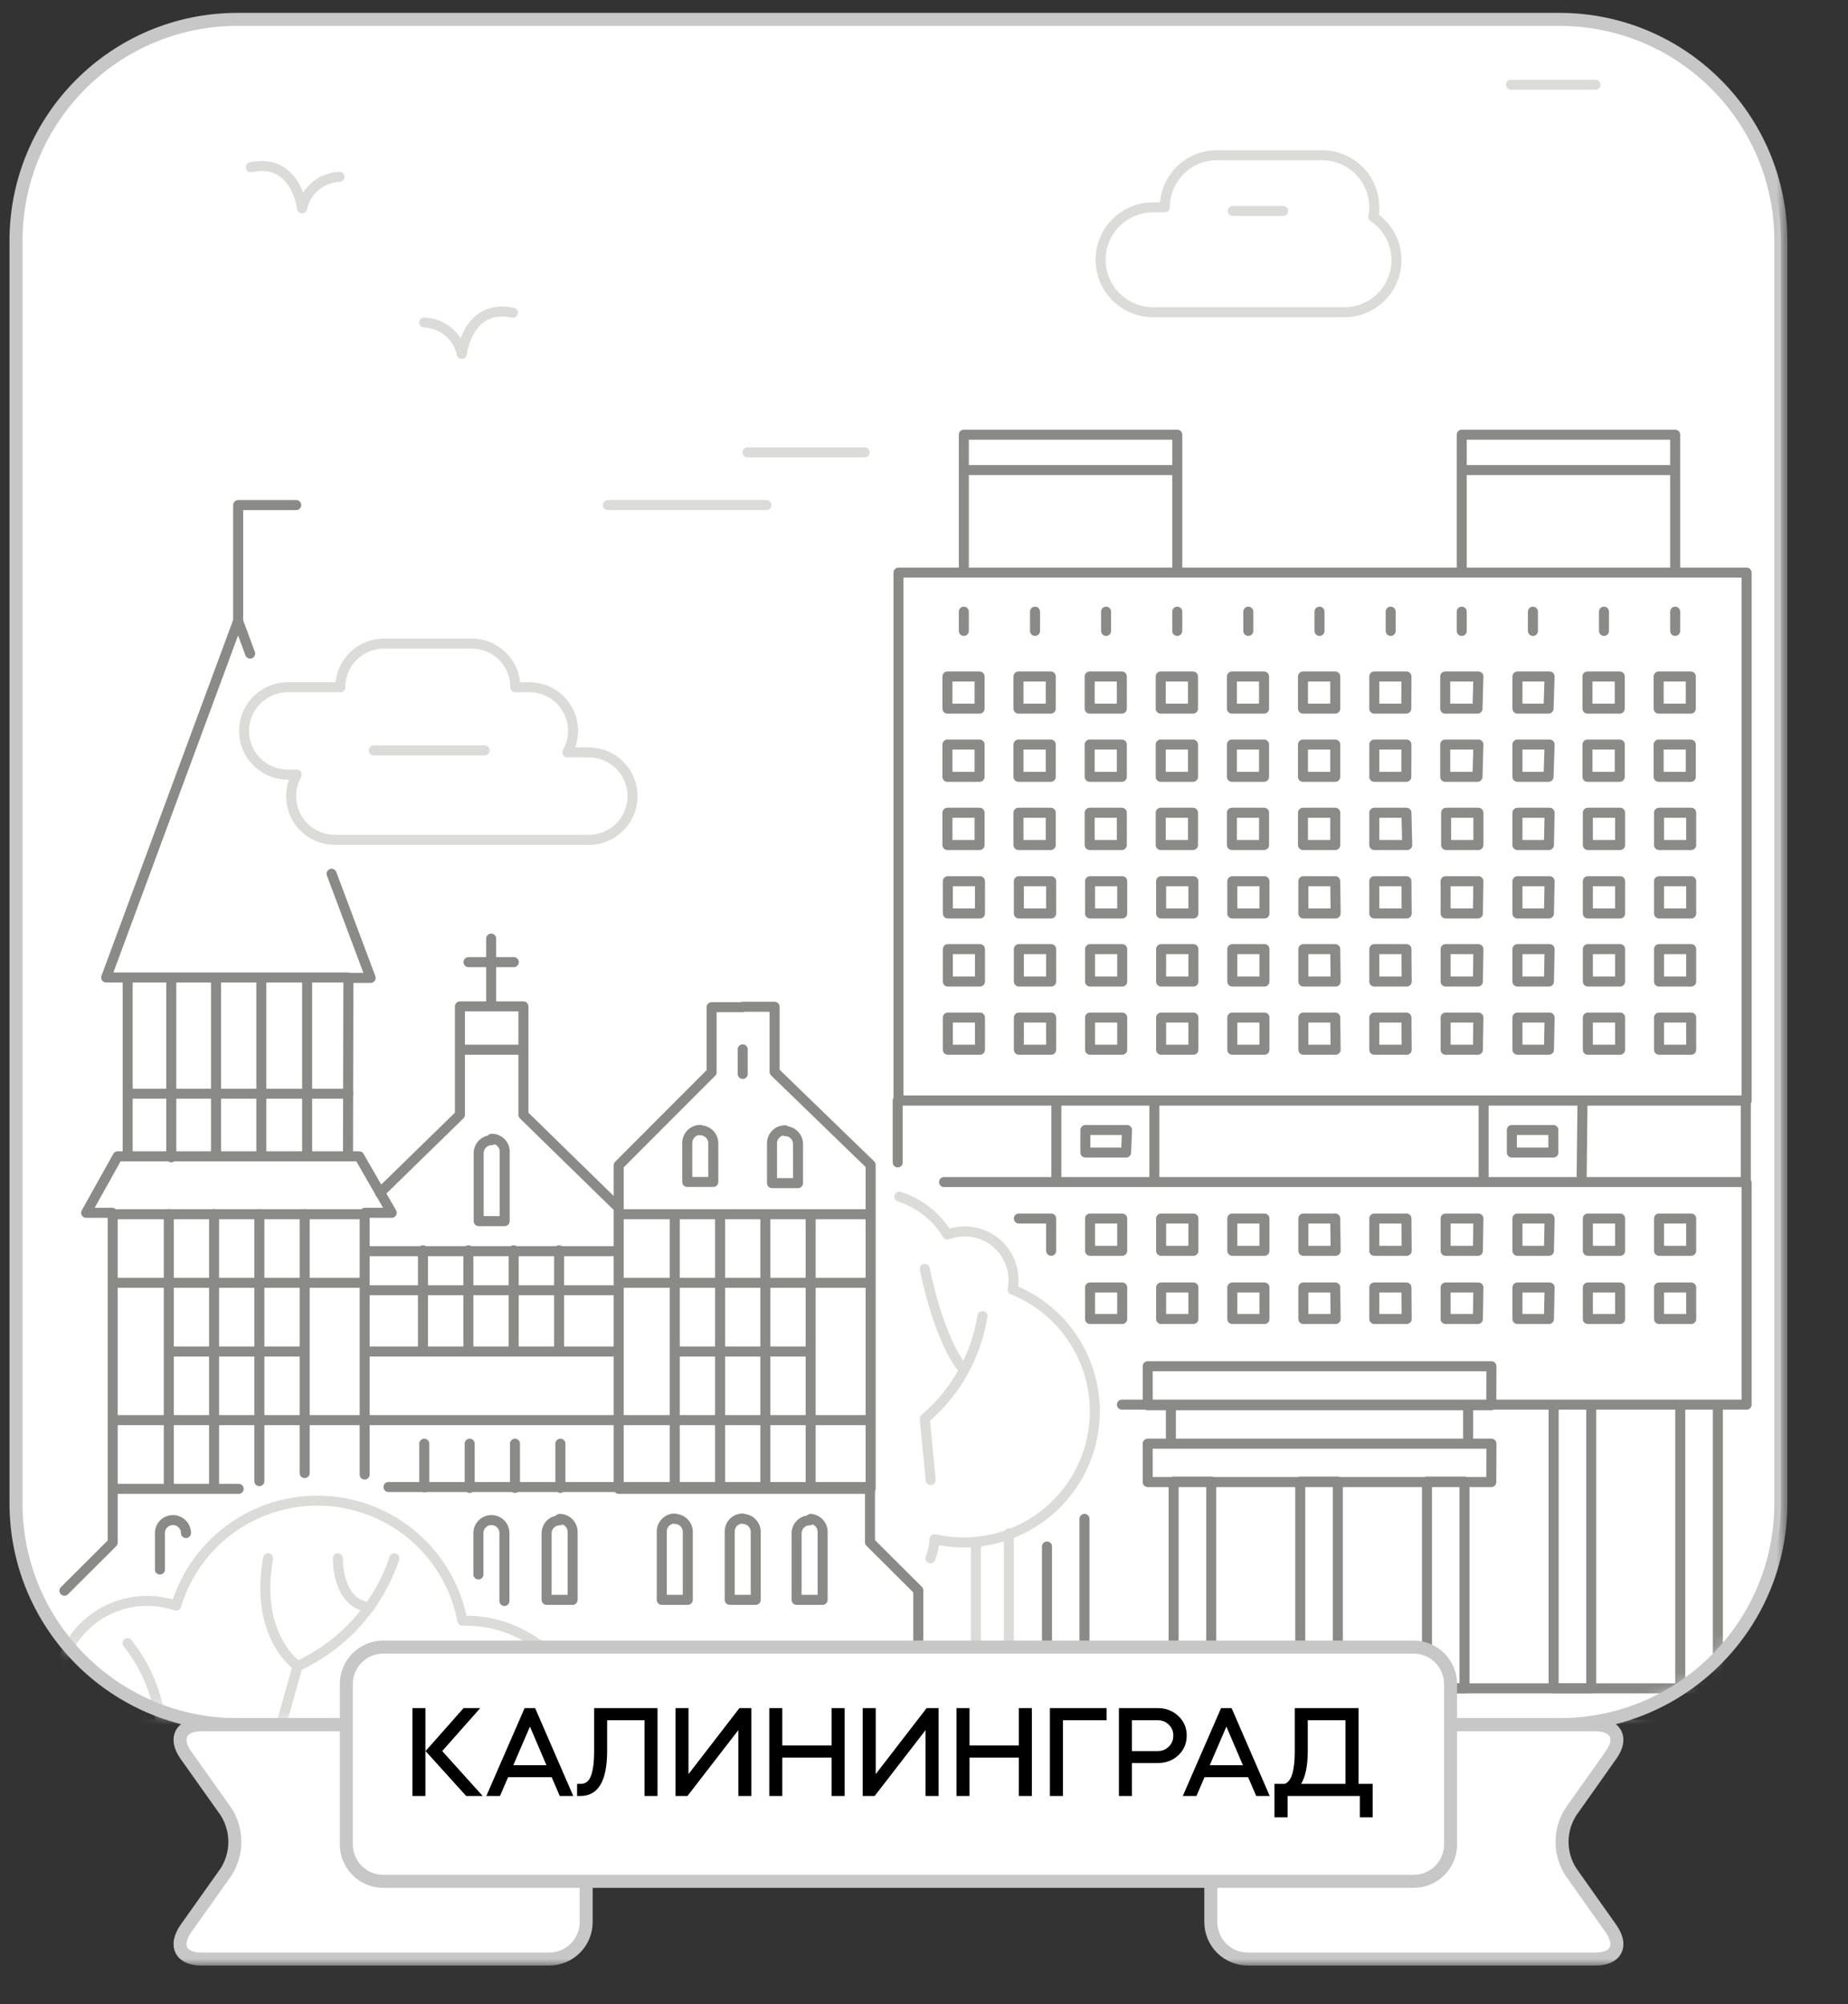 <?xml version="1.0" encoding="UTF-8"?> <svg xmlns="http://www.w3.org/2000/svg" width="142" height="154" viewBox="0 0 142 154" fill="none"><rect x="0" y="0" width="142" height="154" fill="#333333" stroke="none"/> <g clip-path="url(#clip0_113_2911)"> <mask id="mask0_113_2911" style="mask-type:luminance" maskUnits="userSpaceOnUse" x="-372" y="-374" width="510" height="526"> <path d="M137.34 -374H-371.9V151.13H137.34V-374Z" fill="white"></path> </mask> <g mask="url(#mask0_113_2911)"> <path d="M119.83 1.49H18.24C8.846 1.49 1.23 9.106 1.23 18.5V115.51C1.23 124.905 8.846 132.52 18.24 132.52H119.83C129.224 132.52 136.84 124.905 136.84 115.51V18.5C136.84 9.106 129.224 1.49 119.83 1.49Z" fill="white"></path> </g> <mask id="mask1_113_2911" style="mask-type:luminance" maskUnits="userSpaceOnUse" x="1" y="1" width="136" height="132"> <path d="M119.83 1.49H18.24C8.846 1.49 1.23 9.106 1.23 18.5V115.51C1.23 124.905 8.846 132.52 18.24 132.52H119.83C129.224 132.52 136.84 124.905 136.84 115.51V18.5C136.84 9.106 129.224 1.49 119.83 1.49Z" fill="white"></path> </mask> <g mask="url(#mask1_113_2911)"> <path d="M134.21 129.73H80.45V132.53H134.21V129.73Z" stroke="#8A8A89" stroke-width="0.77" stroke-linecap="round" stroke-linejoin="round"></path> <path d="M20.6 119.74C19.52 125.74 22.87 128.02 22.87 128.02M22.87 128.02C24.609 127.221 26.165 126.074 27.443 124.65C28.721 123.226 29.693 121.555 30.3 119.74M22.87 128.02L21.6 132.53M26.73 132.53C30.81 132.1 33.02 127.62 33.02 127.62M28.4 123.5C25.88 123.25 25.96 119.74 25.96 119.74M9.8 126.26C11.238 128.061 12.126 130.238 12.36 132.53M45.08 132.53C44.742 130.303 43.617 128.271 41.909 126.803C40.201 125.335 38.023 124.529 35.77 124.53H35.53C35.056 122.036 33.759 119.773 31.847 118.104C29.934 116.435 27.517 115.455 24.981 115.323C22.446 115.19 19.94 115.912 17.863 117.373C15.787 118.834 14.261 120.949 13.53 123.38C12.494 123.026 11.388 122.923 10.305 123.081C9.221 123.24 8.191 123.655 7.3 124.291C6.409 124.928 5.683 125.768 5.182 126.742C4.681 127.716 4.42 128.795 4.42 129.89C4.418 130.805 4.602 131.709 4.96 132.55M0.79 132.55H137.28" stroke="#DBDBDA" stroke-width="0.77" stroke-linecap="round" stroke-linejoin="round"></path> <path d="M36 73.93H39.48M37.74 72.12V77.33M35.34 80.66V77.33H40.22V80.66M35.34 80.66H40.22M35.34 80.66V85.66L29.19 91.66M35.34 80.66H37.78H40.22M40.22 80.66V85.66L47.54 92.81V96.52M26.87 75.14H28.48L25.48 67.14M19.22 50.22L18.3 47.73V38.81H22.76M9.76 75.11H8.16L18.29 47.73M32.5 103.73V96.07M35.99 103.73V96.07M39.47 103.73V96.07M42.96 103.73V96.07M32.6 114.29V110.93M36.09 114.33V110.93M39.57 114.33V110.93M43.06 114.33V110.93M13.16 88.93V75.11M16.6 88.85V75.11M20.08 88.85V75.11M23.6 88.85V75.11M9.84 84.04H26.77M28.05 93.19H30.1L27.6 88.85H18.3M8.62 93.19H6.62L9.04 88.85H18.34M57.07 80.63V82.52M66.9 93.22V89.51L59.52 82.36V77.36H57.07M47.54 93.25V89.54L54.68 82.39V77.39H57.07M16.45 93.28V114.38M19.93 93.28V113.81M23.41 93.28V113.19M12.97 93.28V114.38M28.05 96.14H47.49M28.02 99.14H47.46M28.02 103.85H47.46M12.97 103.85H23.41M8.66 109.12H28.02H66.9M8.66 98.57H28.02M18.34 114.4H8.66V93.3H28.02V113.3M55.33 93.3V114.4M58.81 93.3V114.4M62.29 93.3V114.4M51.85 93.3V114.4M51.85 103.85H62.29M47.54 98.57H66.9M38.76 123.02V117.8C38.76 117.535 38.655 117.28 38.467 117.093C38.28 116.905 38.025 116.8 37.76 116.8C37.495 116.8 37.241 116.905 37.053 117.093C36.865 117.28 36.76 117.535 36.76 117.8V120.98M14.29 117.8C14.29 117.535 14.185 117.28 13.997 117.093C13.81 116.905 13.555 116.8 13.29 116.8C13.025 116.8 12.771 116.905 12.583 117.093C12.396 117.28 12.29 117.535 12.29 117.8V120.6M29.85 114.26H66.85V118.5L70.56 122.2V127.59L72.84 129.88V132.49M4.95 122.23L8.66 118.53V114.29M26.77 75.11H9.81V88.85H26.74L26.77 75.11ZM60.32 86.91C60.585 86.91 60.84 87.015 61.027 87.203C61.215 87.391 61.32 87.645 61.32 87.91V90.91H59.32V87.91C59.312 87.774 59.332 87.637 59.378 87.509C59.425 87.381 59.497 87.263 59.591 87.164C59.685 87.064 59.798 86.985 59.923 86.931C60.048 86.877 60.184 86.85 60.32 86.85V86.91ZM47.54 93.3H66.9V114.4H47.54V93.3ZM37.78 87.61C37.515 87.61 37.261 87.715 37.073 87.903C36.886 88.091 36.78 88.345 36.78 88.61V93.83H38.78V88.61C38.796 88.47 38.781 88.328 38.738 88.194C38.695 88.059 38.624 87.936 38.529 87.831C38.435 87.726 38.319 87.642 38.19 87.585C38.061 87.528 37.921 87.499 37.78 87.5V87.61ZM43 116.82C42.735 116.82 42.481 116.925 42.293 117.113C42.106 117.301 42 117.555 42 117.82V122.93H44V117.71C44 117.445 43.895 117.19 43.707 117.003C43.52 116.815 43.265 116.71 43 116.71V116.82ZM62.21 116.82C61.945 116.82 61.691 116.925 61.503 117.113C61.316 117.301 61.21 117.555 61.21 117.82V122.93H63.21V117.71C63.211 117.458 63.117 117.215 62.946 117.03C62.776 116.844 62.541 116.73 62.29 116.71L62.21 116.82ZM57.07 126.93C56.805 126.93 56.551 127.035 56.363 127.223C56.175 127.41 56.07 127.665 56.07 127.93V132.47H58.07V127.93C58.07 127.665 57.965 127.41 57.777 127.223C57.59 127.035 57.335 126.93 57.07 126.93ZM53.81 86.82C53.545 86.82 53.291 86.925 53.103 87.113C52.916 87.3 52.81 87.555 52.81 87.82V90.82H54.81V87.82C54.802 87.56 54.694 87.313 54.507 87.132C54.32 86.951 54.07 86.85 53.81 86.85V86.82ZM57.07 116.68C56.805 116.68 56.551 116.785 56.363 116.973C56.175 117.16 56.07 117.415 56.07 117.68V122.93H58.07V117.71C58.07 117.445 57.965 117.19 57.777 117.003C57.59 116.815 57.335 116.71 57.07 116.71V116.68ZM51.85 116.68C51.585 116.68 51.331 116.785 51.143 116.973C50.956 117.16 50.85 117.415 50.85 117.68V122.93H52.85V117.71C52.85 117.445 52.745 117.19 52.557 117.003C52.37 116.815 52.115 116.71 51.85 116.71V116.68Z" stroke="#8A8A89" stroke-width="0.77" stroke-linecap="round" stroke-linejoin="round"></path> <path d="M77.52 117.83V132.49M74.99 118.6V132.53M74.06 105.27C72.06 102.83 71.06 97.5 71.06 97.5M71.51 113.72L71.06 109.01C73.432 106.998 75.004 104.202 75.49 101.13M71.49 119.74C71.683 119.273 71.792 118.775 71.81 118.27C74.282 118.833 76.875 118.444 79.073 117.18C81.27 115.916 82.911 113.871 83.668 111.451C84.425 109.032 84.242 106.416 83.157 104.125C82.071 101.834 80.162 100.036 77.81 99.09C77.854 98.853 77.878 98.612 77.88 98.37C77.88 97.877 77.783 97.388 77.594 96.933C77.405 96.477 77.127 96.063 76.778 95.715C76.429 95.367 76.014 95.091 75.558 94.903C75.102 94.715 74.613 94.619 74.12 94.62C73.669 94.622 73.222 94.703 72.8 94.86C71.957 93.477 70.643 92.444 69.1 91.95" stroke="#DBDBDA" stroke-width="0.77" stroke-linecap="round" stroke-linejoin="round"></path> <path d="M112.32 36.12V33.4H128.72V36.12M112.32 36.12H128.72M112.32 36.12V44H128.72V36.12M74.06 36.12V33.4H90.46V36.12M74.06 36.12H90.46M74.06 36.12V44H90.46V36.12M83.33 116.71V129.71H80.45V118.83M134.21 90.88V107.93H86.21M68.98 89.32V84.56H134.15V90.83H72.54M128.72 48.48V47M123.25 48.48V47M117.79 48.48V47M112.32 48.48V47M106.86 48.48V47M101.39 48.48V47M95.92 48.48V47M90.46 48.48V47M84.99 48.48V47M79.53 48.48V47M74.06 48.48V47M78.29 93.63H80.77V96.11M134.21 44H69.04V84.57H134.21V44ZM93.07 129.73H90.18V113.84H93.07V129.73ZM102.8 129.73H99.91V113.84H102.8V129.73ZM112.53 129.73H109.65V113.84H112.53V129.73ZM122.27 129.73H119.38V107.93H122.27V129.73ZM132 129.73H129.11V107.93H132V129.73ZM112.81 110.93H89.97V107.93H112.81V110.93ZM114.59 113.88H88.19V110.93H114.6L114.59 113.88ZM114.59 107.98H88.19V104.98H114.6L114.59 107.98ZM119.36 88.56H116.17V86.83H119.36V88.56ZM121.53 90.83H114V84.56H121.6L121.53 90.83ZM86.53 88.56H83.4V86.83H86.6L86.53 88.56ZM88.7 90.83H81.17V84.56H88.7V90.83ZM129.95 101.35H127.48V98.93H129.95V101.35ZM124.49 101.35H122.01V98.93H124.49V101.35ZM119.02 101.35H116.6V98.93H119.07L119.02 101.35ZM113.56 101.35H111.08V98.93H113.6L113.56 101.35ZM108.09 101.35H105.6V98.93H108.07L108.09 101.35ZM102.63 101.35H100.15V98.93H102.6L102.63 101.35ZM97.16 101.35H94.69V98.93H97.16V101.35ZM91.7 101.35H89.22V98.93H91.7V101.35ZM86.23 101.35H83.76V98.93H86.23V101.35ZM129.95 96.11H127.48V93.63H129.95V96.11ZM124.49 96.11H122.01V93.63H124.49V96.11ZM119.02 96.11H116.6V93.63H119.07L119.02 96.11ZM113.56 96.11H111.08V93.63H113.6L113.56 96.11ZM108.09 96.11H105.6V93.63H108.07L108.09 96.11ZM102.63 96.11H100.15V93.63H102.6L102.63 96.11ZM97.16 96.11H94.69V93.63H97.16V96.11ZM91.7 96.11H89.22V93.63H91.7V96.11ZM86.23 96.11H83.76V93.63H86.23V96.11ZM129.95 80.66H127.48V78.19H129.95V80.66ZM124.49 80.66H122.01V78.19H124.49V80.66ZM119.02 80.66H116.6V78.19H119.07L119.02 80.66ZM113.56 80.66H111.08V78.19H113.6L113.56 80.66ZM108.09 80.66H105.6V78.19H108.07L108.09 80.66ZM102.63 80.66H100.15V78.19H102.6L102.63 80.66ZM97.16 80.66H94.69V78.19H97.16V80.66ZM91.7 80.66H89.22V78.19H91.7V80.66ZM86.23 80.66H83.76V78.19H86.23V80.66ZM80.77 80.66H78.29V78.19H80.77V80.66ZM75.3 80.66H72.83V78.19H75.3V80.66ZM129.95 75.42H127.48V72.93H129.95V75.42ZM124.49 75.42H122.01V72.93H124.49V75.42ZM119.02 75.42H116.6V72.93H119.07L119.02 75.42ZM113.56 75.42H111.08V72.93H113.6L113.56 75.42ZM108.09 75.42H105.6V72.93H108.07L108.09 75.42ZM102.63 75.42H100.15V72.93H102.6L102.63 75.42ZM97.16 75.42H94.69V72.93H97.16V75.42ZM91.7 75.42H89.22V72.93H91.7V75.42ZM86.23 75.42H83.76V72.93H86.23V75.42ZM80.77 75.42H78.29V72.93H80.77V75.42ZM75.3 75.42H72.83V72.93H75.3V75.42ZM129.95 70.19H127.48V67.71H129.95V70.19ZM124.49 70.19H122.01V67.71H124.49V70.19ZM119.02 70.19H116.6V67.71H119.07L119.02 70.19ZM113.56 70.19H111.08V67.71H113.6L113.56 70.19ZM108.09 70.19H105.6V67.71H108.07L108.09 70.19ZM102.63 70.19H100.15V67.71H102.6L102.63 70.19ZM97.16 70.19H94.69V67.71H97.16V70.19ZM91.7 70.19H89.22V67.71H91.7V70.19ZM86.23 70.19H83.76V67.71H86.23V70.19ZM80.77 70.19H78.29V67.71H80.77V70.19ZM75.3 70.19H72.83V67.71H75.3V70.19ZM129.95 64.93H127.48V62.45H129.95V64.93ZM124.49 64.93H122.01V62.45H124.49V64.93ZM119.02 64.93H116.6V62.45H119.07L119.02 64.93ZM113.6 64.93H111.12V62.45H113.6V64.93ZM108.13 64.93H105.6V62.45H108.07L108.13 64.93ZM102.6 64.93H100.12V62.45H102.6V64.93ZM97.13 64.93H94.66V62.45H97.13V64.93ZM91.67 64.93H89.19V62.45H91.67V64.93ZM86.2 64.93H83.73V62.45H86.2V64.93ZM80.74 64.93H78.26V62.45H80.74V64.93ZM75.27 64.93H72.8V62.45H75.27V64.93ZM129.92 59.69H127.45V57.21H129.92V59.69ZM124.46 59.69H121.98V57.21H124.46V59.69ZM118.99 59.69H116.6V57.21H119.07L118.99 59.69ZM113.53 59.69H111.05V57.21H113.6L113.53 59.69ZM108.06 59.69H105.6V57.21H108.07L108.06 59.69ZM102.6 59.69H100.12V57.21H102.6V59.69ZM97.13 59.69H94.66V57.21H97.13V59.69ZM91.67 59.69H89.19V57.21H91.67V59.69ZM86.2 59.69H83.73V57.21H86.2V59.69ZM80.74 59.69H78.26V57.21H80.74V59.69ZM75.27 59.69H72.8V57.21H75.27V59.69ZM129.92 54.45H127.45V51.98H129.92V54.45ZM124.46 54.45H121.98V51.98H124.46V54.45ZM118.99 54.45H116.6V51.98H119.07L118.99 54.45ZM113.53 54.45H111.05V51.98H113.6L113.53 54.45ZM108.06 54.45H105.6V51.98H108.07L108.06 54.45ZM102.6 54.45H100.12V51.98H102.6V54.45ZM97.13 54.45H94.66V51.98H97.13V54.45ZM91.67 54.45H89.19V51.98H91.67V54.45ZM86.2 54.45H83.73V51.98H86.2V54.45ZM80.74 54.45H78.26V51.98H80.74V54.45ZM75.27 54.45H72.8V51.98H75.27V54.45Z" stroke="#8A8A89" stroke-width="0.77" stroke-linecap="round" stroke-linejoin="round"></path> <path d="M37.24 57.66H28.72M94.72 16.21H98.6M26.08 13.59C25.401 13.618 24.75 13.87 24.23 14.308C23.711 14.747 23.352 15.345 23.21 16.01C23.21 16.01 22.75 12.1 19.27 12.85M32.6 24.78C33.281 24.807 33.933 25.059 34.454 25.497C34.976 25.936 35.337 26.535 35.48 27.2C35.48 27.2 35.93 23.29 39.41 24.03M46.71 38.81H58.89M57.44 34.76H66.44M116.11 6.51H122.6M51.53 1.51H75.89M105.55 16.63C105.586 16.399 105.603 16.165 105.6 15.93C105.6 14.869 105.179 13.852 104.429 13.102C103.678 12.352 102.661 11.93 101.6 11.93H93.5C92.439 11.93 91.422 12.352 90.672 13.102C89.922 13.852 89.5 14.869 89.5 15.93H88.6C87.531 15.93 86.506 16.355 85.751 17.111C84.995 17.866 84.57 18.891 84.57 19.96C84.57 21.029 84.995 22.054 85.751 22.81C86.506 23.566 87.531 23.99 88.6 23.99H103.21C104.077 24.011 104.927 23.75 105.633 23.245C106.338 22.741 106.86 22.021 107.121 21.194C107.381 20.367 107.366 19.477 107.078 18.66C106.789 17.842 106.242 17.14 105.52 16.66L105.55 16.63ZM45.06 57.81H43.6C43.888 57.301 44.038 56.725 44.035 56.14C44.031 55.555 43.874 54.981 43.58 54.475C43.286 53.969 42.864 53.55 42.357 53.258C41.85 52.965 41.275 52.811 40.69 52.81H39.6C39.602 52.37 39.516 51.933 39.348 51.525C39.18 51.118 38.934 50.747 38.623 50.435C38.311 50.123 37.942 49.875 37.535 49.706C37.127 49.537 36.691 49.45 36.25 49.45H29.5C29.059 49.45 28.623 49.537 28.216 49.706C27.809 49.875 27.439 50.123 27.128 50.435C26.817 50.747 26.57 51.118 26.402 51.525C26.235 51.933 26.149 52.37 26.15 52.81H21.93C21.072 52.857 20.265 53.231 19.674 53.855C19.083 54.479 18.753 55.306 18.753 56.165C18.753 57.025 19.083 57.851 19.674 58.475C20.265 59.099 21.072 59.473 21.93 59.52H22.8C22.52 60.025 22.372 60.593 22.37 61.17C22.369 61.611 22.455 62.048 22.622 62.455C22.79 62.863 23.037 63.233 23.348 63.545C23.659 63.858 24.029 64.105 24.436 64.274C24.843 64.443 25.279 64.53 25.72 64.53H45.06C45.516 64.555 45.972 64.487 46.401 64.329C46.83 64.172 47.222 63.929 47.554 63.615C47.885 63.301 48.149 62.923 48.33 62.503C48.51 62.084 48.603 61.632 48.603 61.175C48.603 60.719 48.51 60.267 48.33 59.847C48.149 59.428 47.885 59.05 47.554 58.736C47.222 58.422 46.83 58.178 46.401 58.021C45.972 57.864 45.516 57.795 45.06 57.82V57.81Z" stroke="#DBDBDA" stroke-width="0.77" stroke-linecap="round" stroke-linejoin="round"></path> </g> <mask id="mask2_113_2911" style="mask-type:luminance" maskUnits="userSpaceOnUse" x="-372" y="-374" width="510" height="526"> <path d="M137.34 -374H-371.9V151.13H137.34V-374Z" fill="white"></path> </mask> <g mask="url(#mask2_113_2911)"> <path d="M119.83 1.49H18.24C8.846 1.49 1.23 9.106 1.23 18.5V115.51C1.23 124.905 8.846 132.52 18.24 132.52H119.83C129.224 132.52 136.84 124.905 136.84 115.51V18.5C136.84 9.106 129.224 1.49 119.83 1.49Z" stroke="#C7C7C7" stroke-miterlimit="10"></path> <path d="M95.87 132.53C95.12 132.53 94.4 132.828 93.869 133.359C93.338 133.89 93.04 134.61 93.04 135.36V147.69C93.04 148.442 93.338 149.163 93.868 149.695C94.399 150.227 95.119 150.528 95.87 150.53H122.6C124.17 150.53 124.71 149.53 123.8 148.21L120.71 143.84C120.265 143.15 120.028 142.346 120.028 141.525C120.028 140.704 120.265 139.9 120.71 139.21L123.8 134.84C124.71 133.56 124.17 132.53 122.6 132.53H95.87Z" fill="white"></path> <path d="M95.87 132.53C95.12 132.53 94.4 132.828 93.869 133.359C93.338 133.89 93.04 134.61 93.04 135.36V147.69C93.04 148.442 93.338 149.163 93.868 149.695C94.399 150.227 95.119 150.528 95.87 150.53H122.6C124.17 150.53 124.71 149.53 123.8 148.21L120.71 143.84C120.265 143.15 120.028 142.346 120.028 141.525C120.028 140.704 120.265 139.9 120.71 139.21L123.8 134.84C124.71 133.56 124.17 132.53 122.6 132.53H95.87Z" stroke="#C7C7C7" stroke-miterlimit="10"></path> <path d="M42.2 132.53C42.573 132.529 42.942 132.601 43.286 132.743C43.631 132.885 43.944 133.093 44.208 133.356C44.471 133.619 44.681 133.931 44.824 134.275C44.967 134.619 45.04 134.988 45.04 135.36V147.69C45.04 148.444 44.741 149.166 44.208 149.699C43.676 150.231 42.953 150.53 42.2 150.53H15.47C13.91 150.53 13.37 149.53 14.27 148.21L17.37 143.84C17.811 143.149 18.045 142.345 18.045 141.525C18.045 140.705 17.811 139.902 17.37 139.21L14.27 134.84C13.37 133.56 13.91 132.53 15.47 132.53H42.2Z" fill="white"></path> <path d="M42.2 132.53C42.573 132.529 42.942 132.601 43.286 132.743C43.631 132.885 43.944 133.093 44.208 133.356C44.471 133.619 44.681 133.931 44.824 134.275C44.967 134.619 45.04 134.988 45.04 135.36V147.69C45.04 148.444 44.741 149.166 44.208 149.699C43.676 150.231 42.953 150.53 42.2 150.53H15.47C13.91 150.53 13.37 149.53 14.27 148.21L17.37 143.84C17.811 143.149 18.045 142.345 18.045 141.525C18.045 140.705 17.811 139.902 17.37 139.21L14.27 134.84C13.37 133.56 13.91 132.53 15.47 132.53H42.2Z" stroke="#C7C7C7" stroke-miterlimit="10"></path> <path d="M29.45 126.56H108.62C109.373 126.56 110.095 126.859 110.628 127.392C111.161 127.924 111.46 128.647 111.46 129.4V141.73C111.46 142.481 111.162 143.2 110.631 143.731C110.1 144.262 109.38 144.56 108.63 144.56H29.45C28.697 144.56 27.974 144.261 27.442 143.728C26.909 143.196 26.61 142.473 26.61 141.72V129.4C26.61 128.647 26.909 127.924 27.442 127.392C27.974 126.859 28.697 126.56 29.45 126.56Z" fill="white"></path> <path d="M29.45 126.56H108.62C109.373 126.56 110.095 126.859 110.628 127.392C111.161 127.924 111.46 128.647 111.46 129.4V141.73C111.46 142.481 111.162 143.2 110.631 143.731C110.1 144.262 109.38 144.56 108.63 144.56H29.45C28.697 144.56 27.974 144.261 27.442 143.728C26.909 143.196 26.61 142.473 26.61 141.72V129.4C26.61 128.647 26.909 127.924 27.442 127.392C27.974 126.859 28.697 126.56 29.45 126.56Z" stroke="#C7C7C7" stroke-miterlimit="10"></path> </g> <path d="M37.09 138H35.82L32.7 134.55L35.62 131.25H36.9L33.98 134.55L37.09 138ZM31.69 138V131.25H32.69V138H31.69ZM38.42 138H37.37L40.31 131.25H41.12L44.05 138H43.011L42.391 136.56H39.041L38.42 138ZM41.99 135.64L40.721 132.67L39.441 135.64H41.99ZM44.603 138H44.343V137.07H44.603C44.83 137.07 45.01 137.007 45.143 136.88C45.483 136.567 45.653 135.783 45.653 134.53V131.25H50.523V138H49.523V132.18H46.653V134.53C46.653 136.843 45.97 138 44.603 138ZM52.825 138H51.905V131.25H52.905V136.32L56.815 131.25H57.735V138H56.735V132.94L52.825 138ZM60.112 138H59.112V131.25H60.112V134.12H63.902V131.25H64.902V138H63.902V135.05H60.112V138ZM67.21 138H66.29V131.25H67.29V136.32L71.2 131.25H72.12V138H71.12V132.94L67.21 138ZM74.497 138H73.497V131.25H74.497V134.12H78.287V131.25H79.287V138H78.287V135.05H74.497V138ZM81.674 132.18V138H80.674V131.25H85.034V132.18H81.674ZM86.977 135.47V138H85.977V131.25H88.957C89.59 131.25 90.12 131.453 90.547 131.86C90.974 132.26 91.187 132.76 91.187 133.36C91.187 133.96 90.974 134.463 90.547 134.87C90.12 135.27 89.59 135.47 88.957 135.47H86.977ZM88.957 132.18H86.977V134.55H88.957C89.297 134.55 89.58 134.437 89.807 134.21C90.04 133.983 90.157 133.7 90.157 133.36C90.157 133.02 90.04 132.74 89.807 132.52C89.58 132.293 89.297 132.18 88.957 132.18ZM91.936 138H90.886L93.826 131.25H94.636L97.566 138H96.526L95.906 136.56H92.556L91.936 138ZM95.506 135.64L94.236 132.67L92.956 135.64H95.506ZM98.939 138V139.64H97.929V137.07H98.709C99.229 136.903 99.489 136.067 99.489 134.56V131.25H104.389V137.07H105.479V139.64H104.489V138H98.939ZM99.979 137.07H103.389V132.18H100.489V134.52C100.489 135.653 100.319 136.503 99.979 137.07Z" fill="black"></path> </g> <defs> <clipPath id="clip0_113_2911"> <rect width="142" height="154" fill="white"></rect> </clipPath> </defs> </svg> 